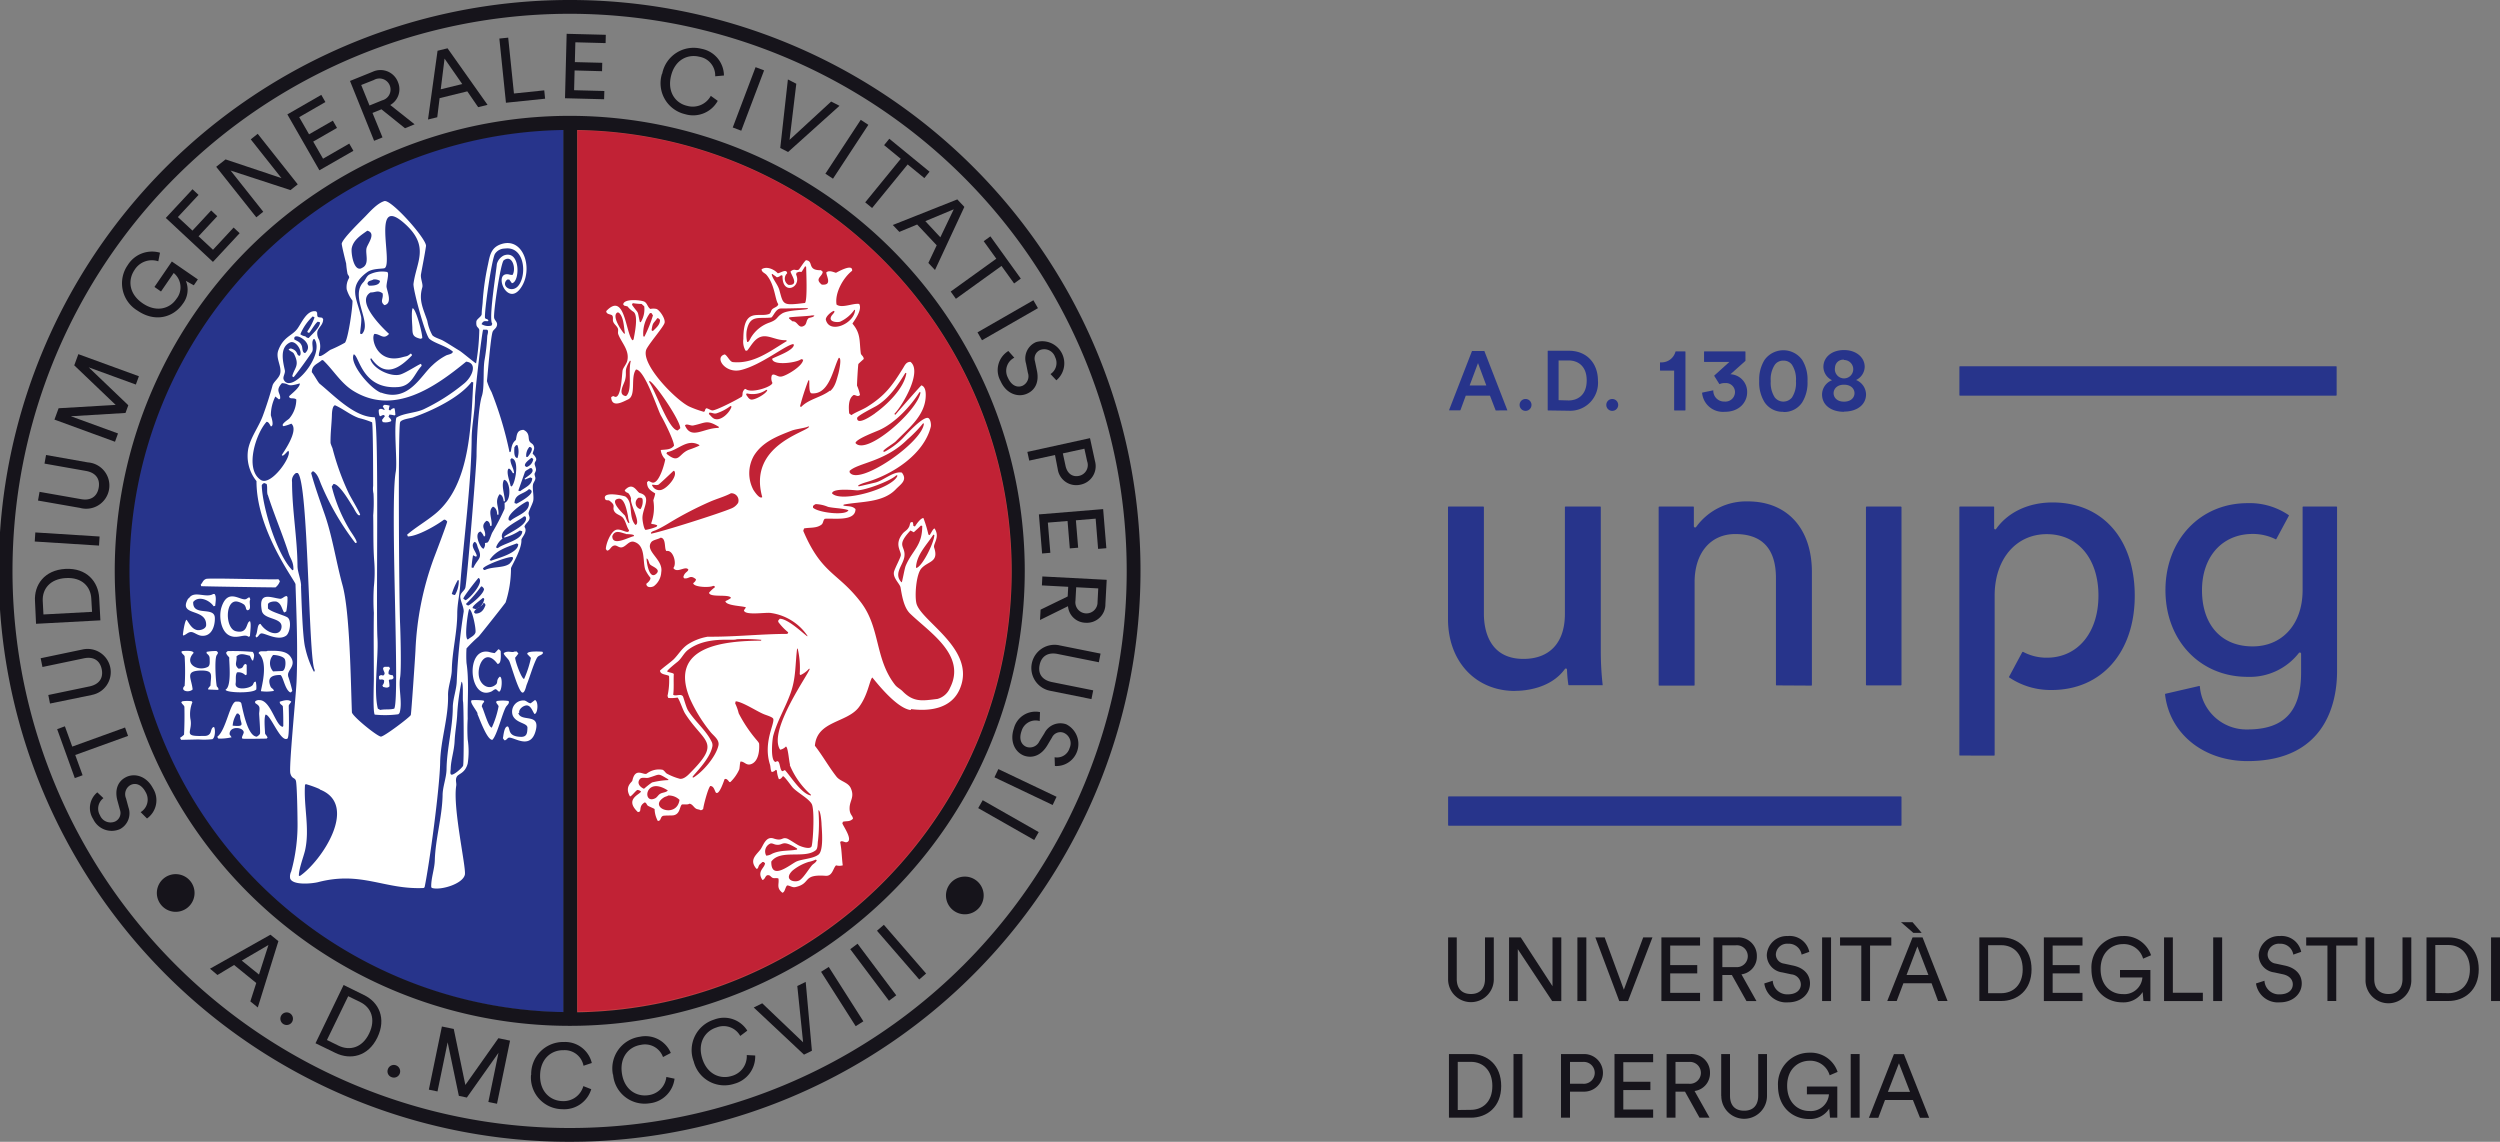 <svg id="Livello_1" data-name="Livello 1" xmlns="http://www.w3.org/2000/svg" viewBox="0 0 500 228.36"><rect x="0" y="0" width="500" height="228.36" fill="#808080" stroke="none"/><defs><style>.cls-1{fill:#27348b;}.cls-2{fill:#16141b;}.cls-3{fill:#c12235;}.cls-4,.cls-5{fill:none;stroke-miterlimit:10;stroke-width:0.19px;}.cls-4{stroke:#c53e41;}.cls-5{stroke:#27348b;}.cls-6{fill:#fff;}</style></defs><path class="cls-1" d="M303,138.19c-7.89,0-13.4-5.91-13.4-14.38V101.44a.12.12,0,0,1,.12-.13h6.94a.13.13,0,0,1,.12.13v21.34c0,2.72.77,9,7.91,9,5.27,0,8.29-3.27,8.29-9V101.44a.12.12,0,0,1,.12-.13h6.94a.12.12,0,0,1,.12.13v28.95a59.18,59.18,0,0,0,.37,6.55.17.17,0,0,1,0,.1.13.13,0,0,1-.1,0h-6.64a.12.12,0,0,1-.12-.1,27,27,0,0,1-.27-3,.26.26,0,0,0-.18-.24h0a.27.27,0,0,0-.24.1c-2.94,4.06-8.33,4.37-9.91,4.37" transform="translate(0 0)"/><path class="cls-1" d="M355.31,137.08a.12.12,0,0,1-.12-.12V115.62c0-5.85-2.74-8.81-8.14-8.81-4.94,0-8.13,3.78-8.13,9.62V137a.12.12,0,0,1-.13.12h-6.93a.12.12,0,0,1-.13-.12V101.44a.13.13,0,0,1,.13-.13h6.79a.12.12,0,0,1,.12.13v3.81a.26.26,0,0,0,.18.24H339a.25.25,0,0,0,.23-.1,12.36,12.36,0,0,1,10.33-5.11c7.9,0,12.82,5.42,12.82,14.16V137a.12.12,0,0,1-.13.12Z" transform="translate(0 0)"/><rect class="cls-1" x="373.19" y="101.31" width="7.11" height="35.77" rx="0.13"/><path class="cls-1" d="M392,73.25h75.2a.13.13,0,0,1,.13.13V79a.13.13,0,0,1-.13.13H392a.12.12,0,0,1-.12-.12V73.38A.13.13,0,0,1,392,73.25Z"/><rect class="cls-1" x="289.62" y="159.28" width="90.68" height="5.87" rx="0.13"/><path class="cls-1" d="M449.51,152.22c-8.8,0-15.59-5.48-16.5-13.33a.13.13,0,0,1,.1-.14l6.71-1.55.1,0a.12.12,0,0,1,.05.09,9.34,9.34,0,0,0,9.54,8.6c7.31,0,10.71-3.62,10.71-11.39v-3.75a.25.25,0,0,0-.18-.24H460a.25.25,0,0,0-.23.09,12.43,12.43,0,0,1-10.25,4.77c-9.52,0-16.43-7.29-16.43-17.33s6.91-17.41,16.43-17.41a13.84,13.84,0,0,1,8.23,2.4.11.11,0,0,1,0,.16l-2.48,4.61a.11.11,0,0,1-.11.07,10.21,10.21,0,0,0-4.64-1.08c-6.05,0-10.12,4.52-10.12,11.25,0,6.93,3.87,11.24,10.12,11.24,6,0,10-4.52,10-11.24V101.44a.13.13,0,0,1,.12-.13h6.64a.13.13,0,0,1,.13.13V134.3c0,5.39-1.75,17.92-17.9,17.92" transform="translate(0 0)"/><path class="cls-1" d="M392,151.11a.12.12,0,0,1-.13-.12V101.44a.13.13,0,0,1,.13-.13h6.71a.12.12,0,0,1,.12.13v4.2a.25.25,0,0,0,.18.24H399a.24.24,0,0,0,.23-.1c2.38-3.36,6.49-5.29,11.29-5.29,10,0,16.43,7.33,16.43,18.66S420.3,138,410.34,138a14.82,14.82,0,0,1-8.51-2.52.11.11,0,0,1,0-.16l2.62-4.89a.16.16,0,0,1,.08-.06h.09a9.89,9.89,0,0,0,4.73,1.17c6.19,0,10.34-5,10.34-12.43s-4.15-12.28-10.34-12.28-10.42,5.05-10.42,12.28V151a.12.12,0,0,1-.13.12Z" transform="translate(0 0)"/><path class="cls-2" d="M289.62,195.86v-8.38h1.73v8.32c0,1.94,1.06,3,2.84,3s2.81-1.1,2.81-3v-8.32h1.76v8.38a4.57,4.57,0,1,1-9.14,0" transform="translate(0 0)"/><polygon class="cls-2" points="310.43 200.21 303.56 189.83 303.56 200.21 301.81 200.21 301.81 187.48 304.15 187.48 310.5 197.24 310.5 187.48 312.26 187.48 312.26 200.21 310.43 200.21"/><rect class="cls-2" x="315.48" y="187.48" width="1.79" height="12.73"/><polygon class="cls-2" points="328.64 187.48 330.49 187.48 325.6 200.21 323.85 200.21 319.07 187.48 320.93 187.48 324.77 197.94 328.64 187.48"/><polygon class="cls-2" points="332.28 200.21 332.28 187.48 340.01 187.48 340.01 189.11 334.04 189.11 334.04 193.02 339.45 193.02 339.45 194.68 334.04 194.68 334.04 198.57 340.01 198.57 340.01 200.21 332.28 200.21"/><path class="cls-2" d="M346.37,195h-1.9v5.21H342.7V187.48h4.78a3.67,3.67,0,0,1,3.89,3.78,3.55,3.55,0,0,1-3.08,3.61l3,5.34h-2Zm.79-1.58a2.19,2.19,0,1,0,0-4.36h-2.69v4.36Z" transform="translate(0 0)"/><path class="cls-2" d="M360.32,190.92a2.58,2.58,0,0,0-2.69-2.17,2.25,2.25,0,0,0-2.46,2.12,1.86,1.86,0,0,0,1.63,1.85l1.9.41c2.12.47,3.3,1.8,3.3,3.57,0,2-1.68,3.77-4.39,3.77a4.41,4.41,0,0,1-4.75-3.78l1.69-.54a2.88,2.88,0,0,0,3,2.72c1.76,0,2.62-.91,2.62-2a2.07,2.07,0,0,0-1.9-2l-1.81-.39a3.52,3.52,0,0,1-3.1-3.49,4,4,0,0,1,4.19-3.78,4,4,0,0,1,4.31,3.16Z" transform="translate(0 0)"/><rect class="cls-2" x="364.42" y="187.48" width="1.79" height="12.73"/><polygon class="cls-2" points="374.01 189.11 374.01 200.2 372.26 200.2 372.26 189.11 368.01 189.11 368.01 187.48 378.26 187.48 378.26 189.11 374.01 189.11"/><path class="cls-2" d="M386.31,196.65h-5.63l-1.34,3.55h-1.89l5.06-12.72h2l5,12.72h-1.9Zm-6.11-12.21h2.31l1.83,2.14h-1.67ZM381.31,195h4.37l-2.2-5.71Z" transform="translate(0 0)"/><path class="cls-2" d="M395.87,200.2V187.48h4.44c3.23,0,6,2.2,6,6.39s-2.85,6.33-6.07,6.33Zm4.35-1.56c2.35,0,4.32-1.58,4.32-4.77s-1.93-4.83-4.28-4.83h-2.64v9.6Z" transform="translate(0 0)"/><polygon class="cls-2" points="408.77 200.21 408.77 187.48 416.5 187.48 416.5 189.11 410.53 189.11 410.53 193.02 415.94 193.02 415.94 194.68 410.53 194.68 410.53 198.57 416.5 198.57 416.5 200.21 408.77 200.21"/><path class="cls-2" d="M428.69,200.2l-.16-1.79a4.54,4.54,0,0,1-4.07,2.06c-3.19,0-6.17-2.33-6.17-6.64a6.27,6.27,0,0,1,6.29-6.62,5.64,5.64,0,0,1,5.63,3.84l-1.59.68a4,4,0,0,0-4-2.91c-2.27,0-4.5,1.64-4.5,5s2.16,5,4.43,5a3.62,3.62,0,0,0,3.93-3.33H424V194h6.08v6.23Z" transform="translate(0 0)"/><polygon class="cls-2" points="432.81 200.21 432.81 187.48 434.57 187.48 434.57 198.55 440.57 198.55 440.57 200.21 432.81 200.21"/><rect class="cls-2" x="442.64" y="187.48" width="1.79" height="12.73"/><path class="cls-2" d="M458.66,190.92a2.58,2.58,0,0,0-2.69-2.17,2.24,2.24,0,0,0-2.45,2.12,1.85,1.85,0,0,0,1.63,1.85l1.9.41c2.11.47,3.3,1.8,3.3,3.57,0,2-1.69,3.77-4.4,3.77a4.42,4.42,0,0,1-4.75-3.78l1.69-.54a2.89,2.89,0,0,0,3.05,2.72c1.76,0,2.62-.91,2.62-2,0-.91-.63-1.7-1.91-2l-1.81-.39a3.52,3.52,0,0,1-3.1-3.49,4.05,4.05,0,0,1,4.2-3.78,4,4,0,0,1,4.3,3.16Z" transform="translate(0 0)"/><polygon class="cls-2" points="467.25 189.11 467.25 200.2 465.49 200.2 465.49 189.11 461.24 189.11 461.24 187.48 471.5 187.48 471.5 189.11 467.25 189.11"/><path class="cls-2" d="M473.11,195.86v-8.38h1.74v8.32c0,1.94,1.06,3,2.83,3s2.82-1.1,2.82-3v-8.32h1.76v8.38a4.58,4.58,0,1,1-9.15,0" transform="translate(0 0)"/><path class="cls-2" d="M485.3,200.2V187.48h4.45c3.22,0,6,2.2,6,6.39s-2.85,6.33-6.08,6.33Zm4.36-1.56c2.35,0,4.32-1.58,4.32-4.77S492,189,489.69,189h-2.63v9.6Z" transform="translate(0 0)"/><rect class="cls-2" x="498.21" y="187.48" width="1.79" height="12.73"/><path class="cls-2" d="M289.79,223.54V210.81h4.45c3.23,0,6,2.2,6,6.39s-2.85,6.34-6.07,6.34Zm4.36-1.57c2.35,0,4.32-1.58,4.32-4.77s-1.93-4.83-4.28-4.83h-2.64V222Z" transform="translate(0 0)"/><rect class="cls-2" x="302.7" y="210.81" width="1.79" height="12.73"/><path class="cls-2" d="M314,218.33v5.21H312.2V210.81h4.63a3.76,3.76,0,1,1,0,7.52Zm2.55-1.58a2.19,2.19,0,1,0,0-4.36H314v4.36Z" transform="translate(0 0)"/><polygon class="cls-2" points="322.9 223.54 322.9 210.81 330.63 210.81 330.63 212.44 324.66 212.44 324.66 216.35 330.08 216.35 330.08 218.01 324.66 218.01 324.66 221.9 330.63 221.9 330.63 223.54 322.9 223.54"/><path class="cls-2" d="M337,218.33h-1.9v5.21h-1.78V210.81h4.79A3.69,3.69,0,0,1,342,214.6a3.56,3.56,0,0,1-3.09,3.6l3,5.34H339.9Zm.78-1.58a2.19,2.19,0,1,0,0-4.36H335.1v4.36Z" transform="translate(0 0)"/><path class="cls-2" d="M344.24,219.19v-8.38H346v8.33c0,1.93,1,3,2.83,3s2.81-1.1,2.81-3v-8.33h1.76v8.38a4.57,4.57,0,1,1-9.14,0" transform="translate(0 0)"/><path class="cls-2" d="M366,223.54l-.16-1.8a4.54,4.54,0,0,1-4.07,2.06c-3.2,0-6.17-2.33-6.17-6.64a6.27,6.27,0,0,1,6.29-6.62,5.65,5.65,0,0,1,5.63,3.84l-1.59.68a4,4,0,0,0-4-2.91c-2.27,0-4.5,1.64-4.5,5s2.16,5.05,4.43,5.05a3.62,3.62,0,0,0,3.93-3.33h-4.41v-1.57h6.08v6.23Z" transform="translate(0 0)"/><rect class="cls-2" x="370.14" y="210.81" width="1.79" height="12.73"/><path class="cls-2" d="M382.58,220H377l-1.34,3.56h-1.88l5-12.73h2l5.05,12.73H384Zm-5-1.63H382l-2.21-5.71Z" transform="translate(0 0)"/><path class="cls-1" d="M299.19,82.09a.08.08,0,0,1-.08-.06L298,79.14h-4.85L292.1,82a.1.1,0,0,1-.09.06h-2.1a.09.09,0,0,1-.08,0,.11.11,0,0,1,0-.08L294.4,70.2a.09.09,0,0,1,.08,0h2.31a.09.09,0,0,1,.08,0L301.45,82a.11.11,0,0,1,0,.08.09.09,0,0,1-.08,0Zm-1.93-5-1.66-4.47-1.67,4.47Z" transform="translate(0 0)"/><path class="cls-1" d="M305,82.17a1.19,1.19,0,0,1,0-2.37,1.19,1.19,0,1,1,0,2.37" transform="translate(0 0)"/><path class="cls-1" d="M309.62,82.09a.08.08,0,0,1-.08-.09V70.24a.08.08,0,0,1,.08-.09h4.17c3.47,0,5.8,2.41,5.8,6a5.57,5.57,0,0,1-5.82,6Zm4.08-2c1.76,0,3.64-1,3.64-4s-1.87-4-3.62-4h-2v7.94Z" transform="translate(0 0)"/><path class="cls-1" d="M322.34,82.17a1.19,1.19,0,0,1,0-2.37,1.19,1.19,0,1,1,0,2.37" transform="translate(0 0)"/><path class="cls-1" d="M334.92,82.09a.09.09,0,0,1-.09-.09V74.12H332.1A.09.09,0,0,1,332,74V72.56a.09.09,0,0,1,.09-.09,2.88,2.88,0,0,0,3-2.12.1.1,0,0,1,.09-.07H337a.09.09,0,0,1,.09.09V82a.09.09,0,0,1-.09.09Z" transform="translate(0 0)"/><path class="cls-1" d="M344.94,82.36a4.18,4.18,0,0,1-4.52-3.76.09.09,0,0,1,.07-.09l2.12-.44.05,0a.16.16,0,0,1,0,.07,2.15,2.15,0,0,0,2.22,2.17A1.92,1.92,0,0,0,347,78.45a1.81,1.81,0,0,0-2-1.83,2.3,2.3,0,0,0-1.05.19h0a.1.1,0,0,1-.08,0l-1-1.6a.09.09,0,0,1,0-.11l3-2.71H340.9a.11.11,0,0,1-.09-.09V70.37a.1.1,0,0,1,.09-.09H349a.09.09,0,0,1,.09.09v1.8l-3,2.68a3.51,3.51,0,0,1,3.34,3.62c0,1.93-1.52,3.89-4.44,3.89" transform="translate(0 0)"/><path class="cls-1" d="M356.68,82.36a4.31,4.31,0,0,1-3.78-1.94,7.47,7.47,0,0,1-1.06-4.23A7.44,7.44,0,0,1,352.9,72a4.63,4.63,0,0,1,7.55,0,7.44,7.44,0,0,1,1.05,4.23,7.47,7.47,0,0,1-1.05,4.23,4.32,4.32,0,0,1-3.77,1.94m0-10.27a2,2,0,0,0-1.72.83,5.23,5.23,0,0,0-.81,3.27,5.32,5.32,0,0,0,.81,3.26,2.2,2.2,0,0,0,3.44,0,5.31,5.31,0,0,0,.79-3.26,5.35,5.35,0,0,0-.79-3.27,2,2,0,0,0-1.72-.83" transform="translate(0 0)"/><path class="cls-1" d="M368.8,82.36c-2.63,0-4.39-1.39-4.39-3.46a3.1,3.1,0,0,1,2-2.86,3,3,0,0,1-1.73-2.65c0-2,1.73-3.38,4.12-3.38s4.14,1.42,4.14,3.38A3,3,0,0,1,371.21,76a3.18,3.18,0,0,1,2,2.86c0,2.07-1.78,3.46-4.41,3.46m0-5.38c-1.43,0-2.08.88-2.08,1.7s.65,1.69,2.08,1.69,2.1-.85,2.1-1.69-.66-1.7-2.1-1.7m0-5A1.64,1.64,0,0,0,367,73.51,1.84,1.84,0,1,0,368.8,72" transform="translate(0 0)"/><path class="cls-3" d="M115.43,202.41V26a88.24,88.24,0,0,1,0,176.46" transform="translate(0 0)"/><path class="cls-4" d="M115.48,202.36V26a88.19,88.19,0,0,1,0,176.36Z" transform="translate(0 0)"/><path class="cls-1" d="M112.67,26V202.41a88.24,88.24,0,0,1,0-176.46" transform="translate(0 0)"/><path class="cls-5" d="M112.62,26V202.36a88.19,88.19,0,0,1,0-176.36Z" transform="translate(0 0)"/><path class="cls-2" d="M114.05,0A114.18,114.18,0,1,0,228.1,114.18,114.11,114.11,0,0,0,114.05,0m0,225.6A111.42,111.42,0,1,1,225.34,114.18,111.35,111.35,0,0,1,114.05,225.6" transform="translate(0 0)"/><path class="cls-6" d="M143.7,85.62l.08-.24c-2.47-1.53-2.66-.79-5.16-.28-.47.1-1.37-.48-1.62,0,1.27,2.9,3.68.5,6.7.48m40.37-7.11h0c0-.06-.16-.05-.2,0-1.8,2.86-4.9,6.15-8,7.54-.85.38-4.72,1.82-4.77,2.6,2.16,2.61,12.42-6.42,13-10.1m-48.56,7.58h0l.51-.44c0-1.56-5-8.94-6.15-9.47l-.08.2c1.24,1.68,3.93,9.65,5.72,9.71m-6.23,25.61h0c0,.73.53,4.46,2,3,.91-.93-1-1.39-1.34-1.86-.21-.29-.26-1-.63-1.14m16.87-13.06h0c-1.2.66-2.88,1.12-4.18,1.69a69.91,69.91,0,0,0-8.28,4.31c-.82.5-1.69,1-2.56,1.38-.33.15-.81.22-1,.55,0,0,0,.2.05.16,2.27-.41,13.75-4.07,15.92-5a2.88,2.88,0,0,0,1.46-1.15,1.44,1.44,0,0,0-1.38-1.93m16.91,2.17h0a1.42,1.42,0,0,0-.55.39v.32c1,1,6.6,1.67,7.09.51-1.08-.4-2.92-.39-4.09-.67a7,7,0,0,0-2.45-.55M175,82.66h0c2.39-1.69,5.82-5,6.27-8a.17.17,0,0,0-.2-.07c-1.53,2.48-3.19,5-5.71,6.55-.6.37-3.94,2-3.94,2.48,0,1.6,3.14-.63,3.58-.94M132.47,97.89h0c1-.33,3.14-2.69,2.37-3.71h-.16c-.31.31-2.86,2.71-3,2.76-.41.16-.8,0-1.22,0-.08.06-.07.12,0,.2a1.55,1.55,0,0,0,2.05.75m-4.26,1.66h-.55a1.26,1.26,0,0,0,.4,2.28,2.85,2.85,0,0,0,.39-2.09Zm9.62-9.63h0a19.91,19.91,0,0,0,2-.79l0-.12c-2.44-1.39-4.15,1-6.46,1.42l-.12.31c2.64,2.16,2.35,0,4.57-.82m46.32,15.19h0c-.45.47-.94.9-1.42,1.34l-.67-.35c-3.05,3.26-.87,3-1.22,5.28-.27,1.69-2.2,3.35-.59,5.06l.08,0c.09-.09.56-2.75.78-3.28,1.33-3.14,3.3-3.93,3.31-7.93,0-.1-.2-.1-.27-.08M123.49,62.49h0c-1.36.74,1.23,4.23,1.37,4.26a.14.14,0,0,0,.12-.12c-.22-1.25-.23-3.27-1.22-4.1Zm59.83,51.1h0c1.27-.48,3.54-5.19,3.55-6.59l-.2-.07c-1.32,2.07-3.37,4-3.47,6.58Zm-58.14-6.82h0c-.93-.21-2.2-.94-2.72.47,0,2.12,3.28.19,4.29,0,.36-.44-1.36-.39-1.57-.43M126,72.12h0c-1.36,2.21-.51,2.13-1,3.94-.21.8-1.58,2.92.2,3.16,1.33-1.06.39-4.83.95-7Zm4.29-9.51H130a6.8,6.8,0,0,0-1.34,4.62c.06.08.15.13.24.07a26.35,26.35,0,0,0,1.69-4.22Zm-6.54,37.13h0c-2.21.26,1.18,3.28,1.22,3.36.21.33.47,1.43.83,1.54l.08-.16a4.51,4.51,0,0,1-.28-1.26c-.19-.82-.62-3.62-1.85-3.48m5.09-38.48h0l-.52-.47a12.66,12.66,0,0,1-1.77-.16l-.16.32c1.5,2.12,1,.8,1.58,3.47l.19,0a4.89,4.89,0,0,0,.68-3.2m1.73,5h0C131.19,65.59,132,65,132,64a.73.73,0,0,0-.43-.36l-.12,0c-.82,1.22-.87.7-1.14,2.41ZM143,83.8h0c1.28.39,3-1.35,3.31-2.49l-.2-.12a9.43,9.43,0,0,1-2.88,1.5c-.5.11-.91-.22-1.38-.15l-.08.27c.43.35.67.82,1.23,1m-10.17,75.65h0c-3.4,2.08,2.55,4.36,3.07.51a3.05,3.05,0,0,0-2.25-.87c-.25.18-.56.2-.82.36m14.5-31.61h0c-.72.39-6-.71-9.73,2.13-.86.66-1.28,1.74-2.13,2.41-.36.28-2,1.6-2.05,1.89.28.22,1.35.3,1.34.56-.08,1.31.06,2.84-.12,4.1.49.4,1.48-.28,1.93.31.13.18.62,2.1,1,2.77,1.34,2.2,3.62,4,4.73,6.27a1.54,1.54,0,0,1,.19.91c-.44,2.7-3.94,5.85-4,6.24l.2.07c1.9-1.16,4.51-4.19,5-6.43.24-1.15-1-1.93-1.62-2.72a30.29,30.29,0,0,1-4.1-6.67c-4.33-10.53,6.94-11.51,14.23-11.56l.08-.16a33.8,33.8,0,0,0-4.93-.12M132,158.78h0c.47-.3,1.1-.25,1.53-.63v-.08c-4.57-2.95-5.13,2.92-2.48,1.58.39-.2.58-.64.95-.87m26-5.88h0c-.21-.65-.39-3.58-.83-3.59a2.06,2.06,0,0,1-1.14.63c-2.54-3.77,5.84-15.32,5.92-16.18l-.16,0a5.09,5.09,0,0,1-1.7,1.26l-.15-.19a16.85,16.85,0,0,0-.4-5.1l-.12,0c-.4,3.19-.2,5.89-1.34,9s-2.58,5.31-3.43,8.41c-.21.79-.63,5.2.51,5.25.95-.77.68,1.76,1.35,1.85l.47-.23c1.19,1.29,3.3,4.77,5.2,5.09l0-.16a16.13,16.13,0,0,1-4.22-5.92m-24.32,3h0a.1.1,0,0,0,0-.16c-2.21-1.32-1.55-1-3.9-.32-.54.16-1.38-.2-1.77.28-.67.83.05,1.61.83,1.94a15.91,15.91,0,0,1,1.61-1.27,15.93,15.93,0,0,1,3.23-.47m20.62,16.26h0c-.1,4.05,3.93.49,5.08,0s3.35-.54,4.38-1.38.66-4.79.59-6c0-.44-.2-2.93-.63-2.84a30.78,30.78,0,0,1-.08,6.07c-.11.56,0,1.51-.43,1.9-2.2,1.82-7.09-.26-8.91,2.29m5.16-2.41h0l0-.2c-3.24-2-2.64-.47-4.3-.79-.33-.06-.66-.29-1-.23a1.71,1.71,0,0,0-.87,2.44,2.58,2.58,0,0,0,1.18-.39c1.72-.77,3.24-.49,5-.83m22.71-27.9h0c-3.08-.38-7.57-6.49-7.69-6.51-.56.62-.86,3.57-2.72,6-2.41,3.09-8.35,2.67-8.75,7.65,1.56,2,2.73,4.15,4.3,6.16.77,1,2.33,1.11,2.88,2.33.78,1.75-.18,2.42-.24,3.87s.66,1.57.67,2.24c-.65.66-1.25.4-2,.6l-.12.31c.16.57,2.3,3.48.83,3.79-.34.08-1.07-.49-1.26,0,.32,1.6.3,3,.51,4.62a2.54,2.54,0,0,1-1.34,0c-.62.59-.7,2.19-2.09,2.09-4.76-.35-2.81,1.52-6,2.25-.7.16-1.07-.31-1.7-.32-.42.42-.4,1.32-.94,1.46-1.28-1-.6-1.73-.79-2.84-.34-.18-.75,0-1.11-.12s-.54-.56-.9-.55l-.2,0c-.47.14-.46.88-1,.95-1.17-1.79.5-2.38.52-3.36l-.28-.23h-.24c-.56.56-.62.37-.9,1.26l-.28.12c-1.51-1.76-.11-2.74.75-3.83.57-.72,1.08-2.8,2.68-2.25,1.75.6,1.61-.31,2.64,0,.44.13,1.81,1.1,2.37,1.38s2.41.91,2.6.12c.3-1.27.6-7.33,0-8.41s-2.75-2.2-3.75-3.23c-.37-.39-1.67-2.31-2-2.33-.2.24-.45.65-.82.59a5.66,5.66,0,0,1-.4-1.74l-.23-.11a1.25,1.25,0,0,1-.79.43c-.29-.44-.2-1-.36-1.5-1.38-4.38.93-8.06.67-9.11-.09-.41-1.58-.79-2-1-1.37-.58-4.2-2.44-5.52-2.53l-.11.4a10,10,0,0,1,.71,2,27.61,27.61,0,0,0,3.34,5.05c.18.24.74.79.75,1.07.08,1.27-.09,3.38-1.49,4-1.08.46-1.4-.49-2.21-.47-.16.08-.18,1.31-.28,1.58a8.16,8.16,0,0,1-1.77,2.52h-.2c-.23-.27-.52-.76-.95-.59-.14.27-1.08,3.36-1.77,2.68-.28-.48-.4-1.29-1.1-1.3-.45.42-1.34,3.81-1.42,4.58a.74.74,0,0,1-.51.27c-.27-.18-.63-.15-.91-.31-.49-.28-.72-.93-1.34-1-.37.27-1.06.07-1.5.16-.49.43-.33,1.95-1.73,2.17-.33.05-1.88,0-2.09.12-.54.25-.3,1-1,1a5.33,5.33,0,0,1-.64-2.37c-.07-.11-1.1-.51-1.34-.67s-.27-.6-.63-.67c-1.41.81-.42,1.93-1.38,1.93-2.78-2.62.49-3.53.63-4.11a1.15,1.15,0,0,0-.74-.31c-.41.25-1.15,1.28-1.46,1.3-1.16-2,.41-2.85.47-3.16.59-2.78,2.27-1,2.88-1.41a4,4,0,0,1,3-.79c.45,0,.71.65,1.07.82a11.71,11.71,0,0,0,2.52,1c.69.14,1.48-.53,1.93-1,6.51-6.5,3-6.06-.83-12-.51-.81-1.12-2.8-1.53-3.24a7.26,7.26,0,0,1-1.86.08l-.15-.4a14.34,14.34,0,0,0,.31-4c-.54-.32-1.75-.24-1.81-1.07.85-.79,1.84-1.44,2.72-2.24,1-1,1.58-2.14,2.84-3a10.53,10.53,0,0,1,4-1.54c5.3.06,10.63-.55,15.93-.56l.16-.31a11.08,11.08,0,0,1-2-2.09l0-.28.31-.35c1.76,0,5.2,3.44,5.52,3.51l0-.12a10.66,10.66,0,0,0-7.29-4.54c-.92-.19-5.31.58-5.4-.55l.39-.55c-.26-.32-4-.29-4.1-1.27a6.1,6.1,0,0,0,1.11-.63c-.21-.87-4.27,0-4.38-1.06a6.54,6.54,0,0,1,1.15-1.07v-.2l-.32-.11c-.56.4-3.9.31-4-.52.25-.21.54-.43.55-.79-1.21-1-1.33,0-2.36-.19l-.16-.24c.23-1,.9-1,1-1.5-.56-.85-2.27.84-3-.32.76-.89-.05-3.72-1.38-3.39-.49-.4,0-2.55-1.15-2.68-.5.34-1.54.43-1.89.9-1.32,1.85,2.46,3.43,2,6a3.73,3.73,0,0,1-1.49,2.81c-.55.28-1.46.32-1.5-.48.27-.19,1-.86.79-1.26a7.22,7.22,0,0,1-1-1.58c-.54-1.65.09-4.76-2.13-5.52-1-.37-1.52.66-2.32,1s-1.17-.46-1.82-.28-.77,1-1.38,1l-.23-.31c0-1,.94-3.45,2-3.83s2.49,1,2.64.08c-.5-.71-.61-1.7-1.18-2.45-.46-.59-1.34-.67-1.74-1.3-.58-.93.47-1.09-1-2.17-.3-.22-.77.13-.91-.48-.33-1.45,3.91-.49,4.1-.35,1.7,1.25.5,4,2,5.68,1.23-.32-1.17-4.26-.87-5.25a2.24,2.24,0,0,0-.59-1.14c-.27-.08-.61-.25-.67-.55,1.67-1.84,2.42.38,3,.55,2.62.7.37,3.22.55,5.21,0,.31.29,2.17.64,2.17a10.53,10.53,0,0,0,2.17-.63l.15-.28a3.17,3.17,0,0,0-1.14-.27l-.08-.16a8.84,8.84,0,0,0,.43-4.54c0-.17.35-1,.36-1.42-1-.62-1.63-1-1.62-2.25l.28-.24c.27.07.5.25.75.32,1.43.38,2.59-4.19,2.6-4.66A3.13,3.13,0,0,1,132.15,90c1-.12,2,0,2.65-.86,0-1-2-5-2.6-6s-3.23-9.2-5-9.24c-1.18,1.6.13,5.23-1.62,6-1,.46-3.2,1.76-3.35-.43a.64.64,0,0,1,.52-.24c1.52,1.12,1.63-4.59,1.77-5.17s.78-1.22.94-1.93c.49-2.08-1.21-3.64-1.81-5.29-.13-.37.06-.78-.08-1.14-.2-.53-.76-.84-.94-1.39-.13-.37.06-.84-.16-1.18s-1.21-.17-1.22-.91c3.76-4,3.85,4.36,5.24,5.84a.54.54,0,0,0,.23-.19c.19-1.07,1-4.72,0-5.49a5.1,5.1,0,0,1-1.22-1.1l-.67-.16-.19-.24c.15-1.24,3.61-.86,4.22-.55s.62,1.07,1.21,1.46a2.84,2.84,0,0,1,1.23,0c.66.26,1.84,2,1.61,2.8s-2.69,3.63-3.54,5.09c-1.67,2.85,6,10.58,8.59,11.68a20.26,20.26,0,0,0,2.8,1c.36-.1.14-.55.55-.71.39.09.72.34,1.1.43.68.16,6-2.67,6-2.8.23-.6-.1-.67.48-1.42l.24-.08c1,1,5.37-.42,5.35-1.22a1.9,1.9,0,0,1-.11-1.5l.2-.16c.66,0,1.05.57,1.81.39,1.1-.25,4.18-2.12,4.25-3.35l-.39-.12c-.74.7-5.54,1.39-5.8,0l0-.08c.86-.5,4.28-1.62,4.34-2.8l-.16-.12C157,69.08,152.26,73,148.2,74c-3.16.79-5.42-2.58-3.24-3.12.57.31,1,1.48,1.62,1.54,4.16.4,7.43-2.19,10.8-4.22v0l-.16-.16c-2.75.11-4.51-2.19-6.69.6-.39.49-.69,1-1.11,1.49l-.31,0a3.64,3.64,0,0,1-.44-2.33c0-6.47,3.06-4.24,5.13-5,.35-.14.36-.55.55-.83.3-.46,1.24-.55,1.3-1.15C155,60,155,57,153.32,55c-.32-.4-1-.54-1-1.14,1-.69,2.5,0,3.23.79.49,0,1.76-1,1.89,0a1.44,1.44,0,0,0,.24,2.32c2.32.2.45-2.09.43-2.68.82-.69,1-.06,1.62-.35.16-.08,1-1.5,1.46-1.9,1.65.16.12,2.06,3,2v0l.36.32c-.09,1-1.71,1.34-.2,2.56,2.17.2.93-1.64.91-2.44.56-.47,1.29-.11,1.93.08.18-.07,3.44-2,3.23-.4-1.78,1.38-3.5,4.43-3.11,6.75,1.07.82,3.32-.33,4.53-.12.75,1.32-1.36,3.76-1.34,3.95,1.71,2,1.34,3.51,1.66,5.92.05.39.57.55.59,1.14-.13.12-1,.89-1.07,1s-.31,4.21-.27,4.34A8.68,8.68,0,0,1,172,79c-.49.46-.75,0-1.26,0-1.14.71-1,2.56-.91,3.68l.44.35c.95-.65,2.22-1.06,3.22-1.7,3.61-2.27,5-4.27,7.14-7.73.37-.61.63-1.23,1.46-1.23,2.44,1.91-1.58,8.76-3.2,10.38l0,.08.19.12c.47-.58,5.09-5.86,5.21-5.88.76.27.86,1.24.86,1.93,0,4.08-3.47,6.66-6,9.28-.4.41-2.47,1.61-2.52,2l.28.08a15.18,15.18,0,0,0,3.58-2.65c.94-1,3.79-4.12,5-4.14.61,0,.78,1.35.67,1.78-1.41,5.62-7.8,9.63-13.05,11.13-.24.07-1.46.46-1.5.71l.16.08c1.12-.23,2.16-.5,3.27-.75,1.61-.38,3.69-2.35,5.33-2,1.2,1.54-.26,2.34-1.19,3.32-2.63,2.77-7,2.41-10.44,3.08l-.08.19c.91.22,1.74,0,2.44.71,0,2.57-4.52,1.76-6.15,1.94-.38.35-.26.87-.67,1.18-1,.76-2.37.52-3.47.75l-.16.48c3.71,8.73,6.9,8.25,11.52,14.28,3.93,5.14,2.76,11.27,6.82,16.5.42.55,1,.79,1.49,1.26,2.26,2.34,4.07,1.93,7,1.58a3.81,3.81,0,0,0,2.52-2.21c3.34-6.53-4.11-11.11-8-14.88-1.26-1.23-1.62-3.65-1.89-5.21-.14-.77-1.7-2-1.27-3.27.29-.87,1.15-2.44,1.31-3.08.21-.87-1.4-2.15.35-4.38.48-.61,1-.67,1.38-1.54.07-.18.13-.75.36-.79.07,0,.25,0,.31,0a2.73,2.73,0,0,1,.12.75l.32.12c.29-.47,1.11-1.66,1.69-1.7a23.62,23.62,0,0,1,1,3.31l.23.12c.28-.31.68-1.3,1-1.34,1.17,1.76-.33,3.05-.08,3.83,1,3-1.28,2.67-2.6,4.22-1,1.23-1.31,5.37-.95,6.91.85,3.61,12.1,9.23,8.67,17.17-1.69,3.92-6,4.48-9.73,4M161.8,172.36h0a9.54,9.54,0,0,0-3.31,1.77c-1.9,1.87.47,2.5,1.42,1.93.75-.45,1.81-2.19,2.44-2.95.29-.36.86-.57,1-1.07l-.2-.12a6.64,6.64,0,0,1-1.3.44M161,60.59h0c.53-.61.23-6.66.23-7.18,0-.07-.15-.16-.23-.12-1.18,1.93-.32.61-1.7,1.27l-.08.35c1.2,2.64-2.84,4.29-2.71.24l-.28-.12a1.53,1.53,0,0,1-.87.43c-.26-.25-.6-.41-.87-.67-.05,0-.15.05-.15.12.26,1,1.22,2,1.54,3.12.81,3,.64,3.11,5.12,2.56m10.05,1.47h0l-.16-.12a7.09,7.09,0,0,1-2.87,2.4c-.54.17-2.14.08-1.86-.86.15-.49.58-.72.75-1.15h0l-.12-.16c-.53.14-1.77,1.21-1.61,1.82.76,2.87,5.63.74,5.83-1.93m-9.54-.44h0c-1.77,0-3.54.08-5.32.08-1,0-1.57,1.78-1.93,1.81-2.6.26-4.28-.59-4.89,2.69a6.6,6.6,0,0,0,.08,2.13c.25.37.71-.71.79-.83a7,7,0,0,1,3.74-3c1.67-.63,1.26-1,2.45-1.78s4.71-.68,5.12-.94a.12.12,0,0,0,0-.2m.32,23.8h0a.16.16,0,0,0-.2-.08c-.53.3-2.48.5-3.31.83-2.91,1.13-5.81,2.24-7.53,5a7.09,7.09,0,0,0-.12,6.83c.23.36,1.24,1.92,1.78,1.46-2.92-10.4,9-13,9.38-14.09m4.57,13.34h0c1.83,2,12.19-1,13.09-3.52,0-.08-.17-.1-.24-.08-1.18,1.14-6.17,3-7.84,3-.28,0-5-.55-5,.64m18.37-14h0c0-.06-.15,0-.2,0a25.31,25.31,0,0,1-3.11,3.19c-4.43,4.45-9.87,4.66-11.55,6.28v.27c1.68,2.91,14.61-5.95,14.86-9.74M153.44,78h0c0-.07-.19,0-.23,0a4.78,4.78,0,0,1-3.87.67l-.12.28c.3.33.46.78.91.94.71.26,3.22-1.21,3.31-1.85m8.2-14.37h0c.29-.18,1.16-.18,1.22-.59l0,0h-.51c-.21.12-3.83.27-4.49.4l-.08.19.71.6c1.07-.1,1.17,1.62,2.36.86.54-.34.37-1.11.83-1.42m4.3,14.53h0c1.05-.81,1.34-2.27,1.69-3.48.12-.42.77-3.33.08-3.19-1.12,2.13-1.87,7.38-5.4,7.1-.65,0-.43-2.15-.51-2.6l-.16,0A48.27,48.27,0,0,0,160,81.27l.23.12c1.56-1.61,4-1.9,5.76-3.27" transform="translate(0 0)"/><path class="cls-6" d="M105.53,91.39c.36-.39,1.49-1.91.35-2a2.59,2.59,0,0,0-.63,2Zm.26,6.43h0c-1.11,1.09-2.82.91-2.89,2.79l.4.14c.18-.08,4.51-2.33,2.49-2.93m-.33,2.45h0c-.8.3-4.22,2.62-3.7,3.76l.32.15c1-1,4.11-1.72,3.66-3.8Zm-.12-6.86h0a2,2,0,0,0,1.31-1.57c-.08-.09-.23-.28-.37-.27-.36.31-1.52,1.08-1.26,1.65Zm-.52,9.84h0c-.9.89-5.28,2.63-4.32,4.48a3.74,3.74,0,0,0-1.3,1.76l.36.15c1-.92,4.93-1.59,4.89-3.39l-.48-.14a10.1,10.1,0,0,1-3.12,1.41l0-.19c.85-.76,5-2.4,4.28-4Zm-.79-5h0c.87-.74,2.35-1.16,2.42-2.58l-.35-.19-1.1.42-.08-.15c.5-.51,2.22-1.28,1.37-2.13H106c-.29.28-.73.37-1,.73l-1.34,3.78ZM97.92,112h0l.28.15c1.22-.48,5.5-1.53,5.44-3.32l-.28-.15c-2.16.81-4.13,1.38-5.44,3.32m4.39-14.7h0v0c.74-.53,1.67-5.39,0-5.65l-.23.24c0,1,.69,1.76.73,2.75a.62.62,0,0,0-.23,0c-.1-.16-.62-1.17-.93-.84-.42.76.33,2.55.47,3.38Zm1.18-5.68h0a3.93,3.93,0,0,0,0-2.6h-.28l-.34.45c0,.59-.19,2.07.64,2.15M96.82,117.8h0c-.15-.2-.23-.41-.48-.51l-.12,0a24.76,24.76,0,0,1-3,3.46c0,.24.31.33.48.35.81-.45,3.13-2.39,3.11-3.35m-2.2-6.7h0a19.78,19.78,0,0,0-.3,2.45l.28.07.08,0c.94-2,1.9-1.8.93-4-.17-.38-.2-1.07-.69-1.2-1,.85.41,2,.45,2.87l-.23.08Zm-2.3,25.27h0a44.5,44.5,0,0,0-.85,6.18c-.06,1.91-.45,3.85-.54,5.77s-.72,3.62-.78,5.43c0,.31-.19,1.09.1,1.22.45.21,2.16-1.32,2.37-1.75s.13-12.33,0-12.83.13-3.94-.32-4m4.36-26.54h0a1.34,1.34,0,0,0,.33-1.19l.47-.09c.35-.09.79-1.63,1-2a44.66,44.66,0,0,0,2.46-4.75,7.87,7.87,0,0,0,0-1.19c1.47-.54,1.12-4.54-.1-4.61-.64,1,.17,3.12.17,4.29h-.24c-.06-.51-.25-1.33-.85-1.4-1,1.55-.11,2.33-.19,4.07l-.27,0c0-.63-.18-1.36-.83-1.6-1.14.85-.06,2.6-.3,3.84h-.28c0-.43-.24-1-.74-1-1.37,1.16,0,1.8-.28,3.08l-.24,0a2.53,2.53,0,0,0-.65-.94c-1.44.33,0,3.35.51,3.39m-48.6,33.43h0l-.37-.43h-.27a5.08,5.08,0,0,0-.85,2.43c2.82.29,1.43-.46,1.49-2m48.69-22.54h0c-.28.81-1.78,1.06-1.89,1.86,0,.11.2.21.29.27,1.12,0,1.67-.77,2-1.74l-.25-.39Zm5.75-9.17h0c-.62-.2-5.34,1.51-5.86,2.26,0,.15.2.4.4.31,1.54-.71,3.65-.36,4.86-1.21.2-.15,1.09-1.2.6-1.36M93.59,127.9h0c.48-.45,1.27-.7,1.5-1.38.18-.53-.6-4.61-1.25-4.71-.26.42-1.06,6.06-.25,6.09m2.24-12.29h0l-.16,0c-.4.44-3.08,3.83-3,4.14l.44.3c.84-.35,3.67-3.48,2.7-4.4m-.69,6.17h0a2.52,2.52,0,0,0,1.73-2,.31.31,0,0,0-.28-.23c-.32.32-2.37,1.73-2,2.06ZM57.68,90.15h0c-.3.15-1.1,1.35-1.32.86,0-.12,3.58-4.9,1.9-6.28a8.62,8.62,0,0,1-1.56.51c-.7-.34,1-1.34,1.15-1.53a5.89,5.89,0,0,0,1.41-3.82c-.53-.45-1.39.06-1.44-.64.54-.54,2.15-1.76,2.15-2.54l-.12,0c-2.66.78-1.75,0-3.46-.08-1.48,1.6-.16,2-.37,3.12l-.23.13-.72-.58a8.49,8.49,0,0,0-.9,3.77c.13.43.71,2.16,0,2.21-.2-.31-.41-.91-.85-.92-2.11,2.26-4.48,9.48-1.16,11.63,2.06,1.33,6.37-4.9,5.51-5.81M54.62,131h0a2.47,2.47,0,0,0,0,3.28l1.77-.08c.73,0,.86-1.9.54-2.42s-1.65-.8-2.31-.78m7.12-63.4h0c.67-.78,2.26-2.08,2.26-3.13l-.44-.14c-.62.42-1.52,2.15-1.76,2.25l-.28-.11-.05-.2a11.11,11.11,0,0,0,1.44-2.8l-.36-.19a10.11,10.11,0,0,0-2.48,3.57,2,2,0,0,0,1,.41.93.93,0,0,0,.64.34M76.22,78.52h0c5.46,2,7.89-3.35,10.25-5.45a12,12,0,0,1,2.79-2c.37-.17,1.24-.25,1.32-.74-1.31-1.15-3.62-1.63-4.71-2.57-.79-.69-3.31-9.94-3.17-11,.57-4.38,3.26-7.42-1.6-11.89-6.94-6.36-2.47,7.54-4.14,8.74-.28.2-2.42,0-3.53.83-3.92,2.86-2.06,5.25-1.22,8.83.21.92-.27,3.22-.16,3.48l.32.07c2.18-2.2-2.48-7.49.31-10.39.44-.45.55-1.08,1.11-1.48a5.75,5.75,0,0,1,3.62-.56c.56.19-.23,2.38-.09,3.08.19,1,1.16,3.21-.43,3.56-1-.76-.14-1.31-.37-2.36-1-.72-1.39-.16-2.41-.18-3.38,2,3.7,8.28,3.7,8.29-1.13,1.25-1.72,0-2.92,0-.79.77.46,6.14,5.63,4.65.85-.24.9-.09,1.6-.71l.19.08.09.27c-2.43,2.52-5.37,4.62-8.15.58l-.19.13c.54,2,4.06,3.64,5.94,3.14,1.13-.3,3.85-2.13,4.21-2.15l.13.39c-1.5,1.59-1.93,4-4.67,4.25-7.26.57-7.8-6.23-8.91-6.55-1,1.78,3.28,6.87,5.46,7.7m7.88-10.8h0c-1.56-.39-1.6-.84-1.63-2.25,0-.32-.26-3.4.07-3.87.68.18,2,5.25,1.91,6ZM76,56.18h0a2.05,2.05,0,0,0-1.31-.29c-.47.31-1.13.17-1.2.9l.29.35c.66,0,2.18,0,2.22-1M62.37,74.45h0c.42.48,1.27,2.07,1.55,2.29,2.84,2.3,7,6.75,11,6.7.94,1.37.26,39.24.57,44.2.23,3.8-.82,10.49.08,14.09l.48.26c1-.2,1.81,0,2.8-.26,1.19-2.16-.92-40.54.3-47.37.35-2-.41-8.29.11-10.82,1.47-.94,3.79-.92,5.44-1.67a39,39,0,0,0,8-5.07c1.75-1.35,2.92-4.2.53-4.47C87,77.43,78.8,83.2,70.65,78.17c-2.5-1.54-4-4.21-6.05-6.14h-.24c-.77.74-2,.95-2,2.41M75.75,82h0c.29-.4.74-.19,1.1,0l.08-.16a1.5,1.5,0,0,1-.37-.63l.31-.24a3.92,3.92,0,0,1,1.07.17,3,3,0,0,0-.18.84l.31.11a1.07,1.07,0,0,1,.78-.46c.16.14.2,1.11.23,1.34l-.19.12a4.62,4.62,0,0,0-1-.17l-.19.44c.17.15.71.63.5.89a2.63,2.63,0,0,1-1.66.16L76.39,84,77,83.2,76.72,83c-.25,0-.46.2-.71.25-.24-.18-.28-1-.26-1.22m.93,51.49h0l.23-.16.91,0,.2.39a1.23,1.23,0,0,0-.29,1.07,1.6,1.6,0,0,0,.8.22,1.12,1.12,0,0,1,.17.59l-.27.24-.55.05-.12.16a6.9,6.9,0,0,1,.14,1.18c-.33.41-.84.24-1.29.11l-.13-.31a1.14,1.14,0,0,0,.33-1c-.61-.49-1.1.4-1-.85l.39-.2.43.1c.69-.45-.08-.89,0-1.54M98.31,65.11h0l.15-.36c-.79-.78.77-10.25.91-11.94a2.67,2.67,0,0,1,1.42-1.73c3.38-1.19,3.21,5.39,1.59,5.56l-.53-.73-.4,0c-1.51,1.29,1.11,3,2.39,1,1.58-2.4.91-7.73-2.88-7.2A2.35,2.35,0,0,0,99,50.76c-.65,1-2.16,11.51-2,12.84l.2.19a.46.46,0,0,1,.48.38c-.31.25-.91-.33-1.37.66a2.5,2.5,0,0,0,2,.28M56.72,75.88h0c1.43,3.21,8.37-4.87,6.17-8.07h-.16c-.55.64,0,1.7-.26,2.45-.16.4-3.3,4.74-3.75,5.18l-.28-.19c.46-1.77,1.58-2.11.34-4.51-.23-.42-.94-.5-1.05-.92l.43-.13c1.61.45,1,1.45,1.81,1.46.63-.81-.8-3.22-2-2.64-2.09,1-1.38,3.84-1,5.55.13.61-.46,1.31-.24,1.82m3.64-6.68h0c.15.41.06,1.39.66,1.41,2.18-2-2.57-4.55-2.15-2.71.68.37,1.19.52,1.49,1.3M41.23,115.78h0c.59-.21,12.32.17,14.47.07l.28.39a2.65,2.65,0,0,1-.88,1.24c-1.35,0-14.8-.2-14.87-.25l-.08-.32c.43-.43.41-.88,1.08-1.13m16.18,7.65h0c1,.51.59,3.17-.19,3.71-1.71,1.19-4.44-.71-5.06-.43-.4.18-.49.71-.93.77l-.13-.31c.5-.68.26-2.38,1-2.39,1.2,1.88,3.78,2.61,4.17.89.51-2.29-3.56-1.6-3.91-3.55-.7-3.84,1.63-2.64,3.61-2.37.49.07.84-.52,1.37-.54l.16.19a13.39,13.39,0,0,1-.25,2.89l-.43.21c-.47-.74-.54-1.74-1.43-2.14-.41-.19-1.79,0-1.8.55l0,.79c.65.68,2.78,1.2,3.83,1.73m.19,11.76h0a27.42,27.42,0,0,1,.85,3l-.27.28-.16,0c-1.09-.56-1.44-3.46-2-3.47-1.59,0-2.69.49-1.91,2.33.15.36.61.41.65.85a7.88,7.88,0,0,1-2.57.06c-.11-.22,1.69-5.68-.48-7.6.13-.69,1.38-.19,1.8-.48,1.37,0,3.48-.14,4.44,1,1.54,1.89-.54,2.84-.34,3.92m-8.11-13h0l-.28-.23a1.75,1.75,0,0,0-.37-.9,3.7,3.7,0,0,0-1.44-.64c-2.44-.38-2.41,5.39-.26,5.93,2.53.63,2-1.87,2.84-2,.3.58,0,2.27,0,3l-.31.12c-.81-.72-2.32.59-3.95-.34s-2-3.91-1.43-5.61c1.26-3.83,3.69-1.27,4.82-1.57.27-.07.45-.32.74-.38a.76.76,0,0,1,.17.48c-.33.57.38,2-.51,2.1m-3.64,9.63h0c0-.31-.63-.62-.66-1.16l.31-.29a44.06,44.06,0,0,1,5,.16c.44.55.26,1.06.08,1.7l-.2,0-.45-.93c-1-.22-1.89-.63-2.68.14.17,1.1-.55,1.61.41,2.44,1.2,0,.74-.79,1.43-.94l.21.19,0,1.93-.27.13a1.88,1.88,0,0,0-1.67-.56c-.37.6-.16,1.5-.27,2.18-.24,1.55,2.86,1.07,3.4.35.22-.28.15-.65.62-.68a4.83,4.83,0,0,1,.11,1.54c-.61.85-6.12.71-6.15.06,1.21-.65.75-5.08.73-6.3m-8.08-11.93h0c1-1.72,3.42,0,4.87-.9l.28,0c.43.5.18,1.73.13,2.37l-.32.08c-.79-1.21-3-2.2-4.08-.85-.14,3,4.27.78,4.33,3.18.05,1.57-.6,3.77-2.67,3.57-.77-.07-1.46-.7-2-.74-.65-.06-1.07.55-1.64.7l-.08-.15c0-.28.39-3,.75-3,.52.76,1,1.71,1.9,2,.64.24,2-.13,2-.95.09-3.54-5.8-1.62-3.55-5.37m-1.14,10.56h0c.4,0,2.11-.18,2.18.39-2,2.14.8,3.75,2.78,2.82.54-.25.44-.95.44-1.47,0-.72-.11-.81-.62-1.29l0-.28a9,9,0,0,1,2-.16l.2.19c.19.24-.13.52-.22.71-.41.92-.15,5.16.06,6.16a1.41,1.41,0,0,1,.37.59l-.15.12-1.94-.08,0-.23.46-.57c.05-2,.72-3-1.84-3-3.35.07-2,1.37-1.73,3.79-.8.75-2.62.26-1.6-.72a47.4,47.4,0,0,0,0-5.84c0-.32-.6-.55-.65-1Zm6,17.63h0a14.62,14.62,0,0,1-2.84.06l-3.47.08-.2-.34,0-.09a3.82,3.82,0,0,0,.78-.61c.09-1.84.11-3.68.07-5.52,0-.33-.56-.62-.62-1l.24-.16a7.15,7.15,0,0,1,1.85,0l.13.19a6.36,6.36,0,0,0-.4,3.33c.55,2.53-1.64,3.51,2.28,3.42.62,0,1.24.08,1.65-.51.25-.37.24-1.24.8-1.28.3.48.24,2.1-.3,2.41m10.61-4.9h0c-.37.65-.13,2.94-.11,3.71,0,.29.45.55.49.94l-.19.16c-.52,0-4.69.1-4.81,0-.35-.2.33-1,.24-1.34-.21-1-2.89-1.22-2.82.5l.4.58a10.48,10.48,0,0,1-2.63.26.57.57,0,0,1-.21-.4c1.75-1.26,2.58-7.18,3.79-7,.33,0,.85-.06,1,.37.33,1.47,1.28,6.63,3.11,6.64.23-.18.5-.31.61-.6s-.15-3.61-.16-3.95.17-1.09,0-1.45-.53-.51-.8-.74l0-.31a1.11,1.11,0,0,1,.86-.26c2.27,0,3.24,5.21,4.66,5.34l.11-.16c0-1.27,0-2.6-.09-3.87,0-.34-.7-.42-.61-1,.71-.2,1.69-.55,2.29,0-.1.25-.49.59-.5.84,0,.93.2,6.29-.28,6.56-1.38.77-3.31-4.75-4.33-4.8m40.14-10.46h0c.57,3.55.19,7.75.26,11.28a33.59,33.59,0,0,0,0,4.14,15.9,15.9,0,0,1,0,4.82c-.55,2-1.85,2-2.19,2.65s0,1.24-.11,1.82c-.7,4.37,2,16.25,1.74,17.73-.39,1.92-5,3.23-6.61,2.67l-.12-.15c-.07-1.73.66-3.61.71-5.35.12-4.29,1.46-8.63,1.56-13,0-1.7.76-3.51.79-5.23.05-4.09,1.23-8.3,1.25-12.34,0-1.71.75-3.6.79-5.27a123.48,123.48,0,0,1,1.38-13.85c.14-.82-.8-2.47-.66-3.22s.84-1,1-1.64c.31-1,2.2-24.09,2.24-26.34,0-2.66.34-9.78,1.07-12,.55-1.71.19-5.27.54-7.24a37.5,37.5,0,0,0,.53-4.71c0-.25.41-1.24-.11-1.3l-.71,0c-.22.29-1.61,12.31-1.63,13.57,0,2.75-.66,5.58-.67,8.31-.07,8.89-1.61,20.28-2.3,29.42-.14,1.85-.57,3.56-.58,5.46,0,3.68-1,7.49-1.09,11.19,0,1.64-.79,3.53-.75,5.16.11,4.47-1.51,9-1.58,13.49-.1,5.1-2.12,20.14-3.11,24.9l-.19.16c-7.85.36-12.4-3.43-21.08-1.18-1.16.3-5.13.71-5.62-.74a2.2,2.2,0,0,1,.21-1.38,35.21,35.21,0,0,0,1.26-10.26c0-.83-.09-7.26-.33-7.92s-.78-.29-1.1-1.44,1.13-15.69,1.24-18.34c.27-6.52,0-13-.21-19.5,0-.58-7.85-10.76-7.8-20.62a8,8,0,0,1-1.64-6.52c.54-2.39,2.1-4.33,2.92-6.58.7-1.9,1.38-4,1.92-6,.21-.8,1.37-1.48,1.56-2.53.26-1.45-1-3-.38-4.57,1-2.67,2.72-2.85,3.76-4.23.88-1.15,1.91-3.89,3.79-3.52l.2.28c0,1.1.14.83,1,1l.2.27c0,1.2-.88,1.54-1.16,2.52A2.43,2.43,0,0,0,63.84,68c.55,1.86-.2,2.44-.05,3.2h.08c.42.19,1.78-1,2.22-1.24A25.85,25.85,0,0,0,69,68.53c.66-.89,1.55-7.17,1.5-8.39a7.13,7.13,0,0,1-1.16-2.27,3.55,3.55,0,0,1,.47-2.26c.12-.29-.2-.59-.3-.82a17.53,17.53,0,0,1-.28-2.09c-.13-.5-.94-3.75-.88-4,.28-1.1,3.77-4.44,4.77-5.48s2.39-2.59,3.75-3,8.53,7.65,8.33,9c-.28,1.92-.67,3.73-1,5.63-.15.84.46,2,.26,2.64-.76,2.57.17,4.2,1,6.68a9.37,9.37,0,0,0,1,2.86c.37.47,1.6.78,2.15,1.1,1.12.63,2.18,1.35,3.28,2,.56.34,3.15,2.53,3.33,2.54a44.8,44.8,0,0,0,.64-6.69c-.21-.68-.68-.39-.59-1.64,0-.53,1.06-1,1.07-1.53,0-.92.18-1.77.21-2.69a50.1,50.1,0,0,1,1.06-7.28c.36-1.78.61-3.33,2.59-4,4.58-1.57,6.61,5.18,3.87,8.87s-5.5-3.43-2.31-2.83a2.12,2.12,0,0,0,.75.1c.75-1.16,0-4.21-1.76-2.92-.62.47-2.16,10.71-1.91,11.57.16.56.7.77.55,1.45s-.71.8-.88,1.32c-.39,1.19-.94,8.1-1.12,9.82a11.05,11.05,0,0,0,.92,2.19,73.09,73.09,0,0,1,3.59,12l.19,0,.11-.28c.25-2,1-1.92,1-2.27.19-1,.22-1.84,1.5-1.89,1.39.65.83,1.74,1.24,2.34.27.4.68.4.85,1s-.21.92-.25,1.46a2.31,2.31,0,0,1,.66.86c.17.48-.17.61-.26,1s.38,1,.23,1.49c-.2.73-.39.39-.13,1.27.18.6-.34,1-.44,1.51-.16.87.27,2.61,0,3.43s-.66,1.45-.86,2.15c-.12.45.28.84.15,1.3-.16.62-.86.94-1,1.6.75,1-.63,2.15-.61,2.62.11,1.87-2.08,5.32-2.08,5.66a22.54,22.54,0,0,1-1.07,6.81c0,.08-5,6.4-5.4,6.83a26.45,26.45,0,0,0-2.43,2.39,23.71,23.71,0,0,0,0,2.92m6.23.21h0c-2.56-3.54-4.37.62-3.64,2.89.47,1.45,1.95,2.31,3.26,1.22.53-.43,0-.86.79-1.59.62-.1.48,3-.16,3l-.57-.5c-.39,0-.6.3-.93.46-4.49,2-5.3-8.86-.54-7.93a7,7,0,0,0,1.19.25,7.82,7.82,0,0,0,.69-.72l.16-.05.36.35c0,.61.22,2.58-.61,2.58m-4,9.92h0c-.34-.81-1.72-2.34-1.17-2.66a13.33,13.33,0,0,1,2.37.07l.12.27a1.34,1.34,0,0,0-.49.92c.36.52,1.31,4.2,2,4.22a18.27,18.27,0,0,0,1.36-4.26c-.1-.34-.45-.52-.49-.89l.15-.17a7.58,7.58,0,0,1,2.33,0c.28.45-.34.87-.53,1.2-.71,1.23-1.82,5.8-2.72,6.57-1.07,0-2.52-4.17-3-5.22m8.19-.18h0c.49,1.91,4.26,0,3.55,3.31-1,4.54-4.74,1.18-5.56,1.7-.22.14-.46.56-.78.46l-.28-.39c.11-.46.24-2.49,1-2.35.54.46-.15,2,2.65,2.07,1.17,0,1.23-.81,1.26-1.81s-2.25-.87-2.94-2.46a2.25,2.25,0,0,1,2.34-3c.46.1.76.53,1.24.56L107,140c.77.35.54,2.77-.1,2.8-.4-.54-.6-1.41-1.29-1.67s-2,.67-1.75,1.51m3.46-10.94h0c-.78,1.58-1.32,3.62-2,5.29-.11.31-.39,1.69-.87,1.52-.78-.26-2.16-5.33-2.59-6.29-.23-.52-1.16-1.22-1.1-1.6.83-.6,1.61,0,2.16-.32l.44,0,.32.43c-.23.25-.41.55-.65.8,0,.74,1.29,4.27,1.79,4.26a20.67,20.67,0,0,0,1.37-4.21l-.73-.77c-.17-.68,2.51-.49,3-.47l.16.24c-.34.61-.92.37-1.28,1.09M63.94,157.82h0a20.89,20.89,0,0,0-2.78-1l-.16.16c-.29,4.34,1,8.77,0,13.15-.35,1.4-1.21,3.6-1.23,5l.2.07c4.33-2.94,11.89-14.24,4-17.3M53.54,99h0c-.22-.71,0-1.49-.21-2.2l-.47-.19a.77.77,0,0,0-.51.45c.13,4.5,3.12,14,6.14,17a.45.45,0,0,0,.2-.16c0-1.66-.57-2-1-3.37-1.26-3.88-2.9-7.69-4.13-11.56m38,17.06h0a12.84,12.84,0,0,0-1.2,2.75A1.18,1.18,0,0,0,91,119a5.65,5.65,0,0,0,.76-2.87c0-.06-.16-.15-.24-.11m-31.32,1.15h0c.09,2.49.3,10.28.84,12.37a19.57,19.57,0,0,0,1.72,4.78l.12,0,.07-.32c-1.29-1.69-1.22-37.86-3.42-39.4H59.2a1.83,1.83,0,0,0-.79,1.8c0,5.58,1.05,11.2,1.09,16.79,0,1.15.67,2.66.72,3.93M72.31,53.62h0c1.71-.68.71-2.81,1-4,.23-.88,2-3,.15-3.48-1.24.89-2.76,1.8-3.11,3.47-.18.85.34,4.68,1.91,4.06M82.72,83.46h0c-.62.21-2.48.38-2.7,1-.43,1.12-.21,35.85,0,40.34.08,1.92.28,9.08,0,10.7-.37,2.18.54,5.1-.12,7.11l-.23.24a20.26,20.26,0,0,1-4.73.07c-.39-.65-.16-6.25-.17-7.34,0-4.32-.07-8.63,0-13a43.12,43.12,0,0,1,0-5.21,27.93,27.93,0,0,0,.08-5.09c-.24-3-.14-6.18-.21-9.19a31.71,31.71,0,0,0,.06-4.35,4.61,4.61,0,0,1-.07-1.57c0-.38,0-11.78-.21-12.71a18.34,18.34,0,0,0-2.63-.85C70.06,83,68.63,81.76,67,81.05c-.55.14-.61,1.5-.62,2-.06,1.89-.31,3.63-.27,5.57a7.64,7.64,0,0,0,.38,1,50.1,50.1,0,0,0,3.24,9c.34.73,2.27,3.93,2.3,4.33-.39.59-1.2-1.2-1.33-1.4-.67-1-2.75-4.76-4-4.76l-.35.52a31.32,31.32,0,0,0,3.67,8.8c.3.48,1.4,2,1.32,2.42l-.27.08a53.15,53.15,0,0,1-6.77-11.57c-.44-1-.67-2.11-1.6-2.76h-.2l-.27.32c.77,2.83,1.8,5.65,2.76,8.42,1.54,4.51,2.24,9.39,3.51,14,1.49,5.38,1.65,19.39,1.88,25.42,0,.72,4.88,4.71,5.78,4.88.55.1,5.89-3.94,6-4.32s.87-11.58.93-12.81a60.59,60.59,0,0,1,3.64-18.44c.34-.89,2.71-7.11,2.71-7.44-.19-.22-.32-.39-.64-.38-1.55,1.17-5.26,3.31-7.22,3.36l-.16-.35c1.69-1.47,3.84-2.69,5.66-4.2,7-5.78,7.11-17.8,7.57-26.26l-.32-.11c-2.45,3.21-8,5.81-11.67,7.09" transform="translate(0 0)"/><path class="cls-2" d="M114.05,23.17a91,91,0,1,0,90.9,91,91,91,0,0,0-90.9-91m-88.15,91A88.2,88.2,0,0,1,112.67,26V202.41A88.19,88.19,0,0,1,25.9,114.18m89.53,88.23V26a88.24,88.24,0,0,1,0,176.46" transform="translate(0 0)"/><path class="cls-2" d="M20.69,159.63a2.61,2.61,0,0,0-.69,3.43,2.28,2.28,0,0,0,3.05,1.23A1.88,1.88,0,0,0,24,162l-.52-1.9c-.57-2.12.07-3.81,1.66-4.64,1.78-.93,4.17-.25,5.44,2.18a4.48,4.48,0,0,1-1.18,6.06l-1.27-1.27a2.94,2.94,0,0,0,1-4c-.83-1.58-2.05-1.93-3.05-1.41a2.1,2.1,0,0,0-.88,2.64l.49,1.81A3.57,3.57,0,0,1,24,165.82a4.09,4.09,0,0,1-5.36-2,4.06,4.06,0,0,1,.82-5.35Z" transform="translate(0 0)"/><polygon class="cls-2" points="14.45 149.32 25.01 145.5 25.61 147.18 15.05 151 16.52 155.05 14.96 155.62 11.43 145.83 12.98 145.26 14.45 149.32"/><path class="cls-2" d="M18.34,139,10,140.71,9.66,139l8.26-1.72c1.92-.41,2.79-1.68,2.42-3.45s-1.67-2.57-3.59-2.16l-8.26,1.73-.36-1.75,8.31-1.74a4.64,4.64,0,1,1,1.9,9.08" transform="translate(0 0)"/><path class="cls-2" d="M20.08,124.07l-12.87.69L7,120.25C6.79,117,8.87,114,13.1,113.78s6.56,2.54,6.74,5.81Zm-1.82-4.34c-.12-2.38-1.83-4.29-5.06-4.12s-4.78,2.23-4.65,4.61l.14,2.67,9.72-.52Z" transform="translate(0 0)"/><rect class="cls-2" x="12.52" y="101.36" width="1.82" height="12.88" transform="translate(-95 114.4) rotate(-86.38)"/><path class="cls-2" d="M16,101.58,7.6,100.11l.31-1.74,8.31,1.46c1.93.35,3.21-.52,3.52-2.29s-.6-3-2.53-3.35L8.9,92.72,9.21,91l8.36,1.48A4.64,4.64,0,1,1,16,101.58" transform="translate(0 0)"/><polygon class="cls-2" points="27.17 76.91 17.74 73.47 25.66 81.05 25.1 82.59 14.17 83.25 23.6 86.69 23 88.35 10.89 83.92 11.72 81.65 23.13 80.98 14.85 73.07 15.67 70.83 27.78 75.25 27.17 76.91"/><path class="cls-2" d="M38.76,57.06l-1.59-.89a4.61,4.61,0,0,1-.61,4.59c-1.83,2.67-5.49,3.82-9.08,1.35A6.36,6.36,0,0,1,25.56,53,5.71,5.71,0,0,1,32,50.54l-.34,1.72A4.07,4.07,0,0,0,26.9,54c-1.3,1.91-1.21,4.7,1.6,6.64S34,61.7,35.26,59.8a3.68,3.68,0,0,0-.52-5.2L32.2,58.3l-1.31-.91,3.48-5.09,5.2,3.58Z" transform="translate(0 0)"/><polygon class="cls-2" points="42.59 52.38 33.16 43.59 38.5 37.85 39.71 38.98 35.58 43.41 38.49 46.12 42.23 42.09 43.45 43.24 39.71 47.26 42.6 49.95 46.72 45.51 47.93 46.64 42.59 52.38"/><polygon class="cls-2" points="58.1 38.02 46.12 34.11 52.65 42.35 51.26 43.46 43.24 33.36 45.11 31.88 56.29 35.62 50.15 27.87 51.54 26.76 59.55 36.87 58.1 38.02"/><polygon class="cls-2" points="63.88 34.06 57.47 22.88 64.26 18.97 65.08 20.41 59.84 23.43 61.81 26.86 66.57 24.13 67.4 25.58 62.64 28.32 64.61 31.74 69.85 28.72 70.68 30.16 63.88 34.06"/><path class="cls-2" d="M76.29,21.86l-1.79.73,2,4.89-1.68.68L70,16.19l4.5-1.82a3.73,3.73,0,0,1,5.1,2.07A3.63,3.63,0,0,1,78.05,21l4.87,3.86L81,25.65Zm.14-1.79A2.22,2.22,0,1,0,74.77,16l-2.53,1,1.66,4.1Z" transform="translate(0 0)"/><path class="cls-2" d="M93.46,18.27l-5.54,1.36-.47,3.82-1.85.45,1.91-13.75,2-.49,8,11.31-1.88.46Zm-5.31-.41,4.3-1.05-3.54-5.09Z" transform="translate(0 0)"/><polygon class="cls-2" points="101.19 20.55 99.87 7.71 101.64 7.53 102.79 18.7 108.85 18.07 109.02 19.74 101.19 20.55"/><polygon class="cls-2" points="113 19.65 113.33 6.76 121.16 6.96 121.12 8.62 115.07 8.46 114.97 12.42 120.45 12.56 120.41 14.24 114.92 14.09 114.82 18.04 120.87 18.2 120.82 19.85 113 19.65"/><path class="cls-2" d="M132.44,14.75a6.39,6.39,0,0,1,7.82-5,5.5,5.5,0,0,1,4.53,5.35l-1.75.16a3.8,3.8,0,0,0-3.17-3.91c-2.27-.57-4.86.55-5.66,3.82s.94,5.49,3.22,6a4.1,4.1,0,0,0,4.73-2l1.39,1A5.62,5.62,0,0,1,137,22.83a6.35,6.35,0,0,1-4.6-8.08" transform="translate(0 0)"/><rect class="cls-2" x="143.24" y="18.88" width="12.9" height="1.82" transform="translate(78.19 152.78) rotate(-69.27)"/><polygon class="cls-2" points="166.23 20.31 167.9 21.16 157.62 30.4 156.05 29.6 157.58 15.89 159.26 16.75 157.91 27.97 166.23 20.31"/><rect class="cls-2" x="162.93" y="28.94" width="12.89" height="1.82" transform="translate(51.5 155.09) rotate(-56.73)"/><polygon class="cls-2" points="181.53 32.89 174.42 41.6 173.04 40.47 180.15 31.76 176.82 29.03 177.86 27.75 185.91 34.34 184.87 35.62 181.53 32.89"/><path class="cls-2" d="M187.34,49.06l-3.91-4.16-3.56,1.48L178.56,45l12.9-5.12,1.41,1.5L187,54l-1.33-1.41Zm-2.27-4.83,3,3.23,2.68-5.6Z" transform="translate(0 0)"/><polygon class="cls-2" points="200.3 53.19 191.18 59.76 190.14 58.31 199.26 51.74 196.74 48.24 198.08 47.27 204.16 55.72 202.82 56.69 200.3 53.19"/><polygon class="cls-2" points="195.5 66.47 206.68 60.05 207.59 61.63 196.4 68.05 195.5 66.47"/><path class="cls-2" d="M210.1,74.81a2.63,2.63,0,0,0,.92-3.39,2.29,2.29,0,0,0-3-1.42A1.88,1.88,0,0,0,207,72.28l.4,1.93c.43,2.16-.32,3.8-2,4.53-1.83.81-4.19,0-5.29-2.54a4.47,4.47,0,0,1,1.56-6l1.19,1.34a2.94,2.94,0,0,0-1.28,4c.72,1.63,1.92,2.06,2.95,1.6a2.1,2.1,0,0,0,1.05-2.57l-.37-1.85a3.55,3.55,0,0,1,2-4.3,4.42,4.42,0,0,1,4.06,7.64Z" transform="translate(0 0)"/><path class="cls-2" d="M211,91l-5.15,1.12-.38-1.74L218,87.63l1,4.6a3.77,3.77,0,0,1-2.89,4.7,3.73,3.73,0,0,1-4.56-3.09Zm2.11,2.18c.33,1.52,1.37,2.26,2.66,2a2.21,2.21,0,0,0,1.66-2.92l-.55-2.52-4.31.94Z" transform="translate(0 0)"/><polygon class="cls-2" points="207.78 102.88 220.63 101.82 221.27 109.64 219.62 109.78 219.13 103.73 215.18 104.06 215.63 109.54 213.96 109.68 213.51 104.2 209.57 104.52 210.07 110.56 208.42 110.7 207.78 102.88"/><path class="cls-2" d="M213.54,119.29l.1-1.93-5.26-.28.09-1.79,12.87.67-.26,4.86a3.71,3.71,0,0,1-4,3.73,3.6,3.6,0,0,1-3.48-3.31L208,124l.12-2.07Zm1.55.88a2.22,2.22,0,1,0,4.42.23l.14-2.72-4.41-.23Z" transform="translate(0 0)"/><path class="cls-2" d="M211.79,129.05l8.32,1.67-.34,1.73-8.27-1.66c-1.93-.38-3.22.45-3.58,2.22s.53,3,2.45,3.4l8.27,1.66-.35,1.75L210,138.15a4.64,4.64,0,1,1,1.82-9.1" transform="translate(0 0)"/><path class="cls-2" d="M210.92,151.45a2.62,2.62,0,0,0,3-1.84,2.28,2.28,0,0,0-1.2-3.06,1.85,1.85,0,0,0-2.31.93l-1,1.68c-1.16,1.87-2.82,2.55-4.52,2-1.89-.67-3-2.89-2.11-5.48a4.46,4.46,0,0,1,5.22-3.26l-.06,1.79a2.92,2.92,0,0,0-3.63,2c-.6,1.68,0,2.81,1.05,3.19a2.1,2.1,0,0,0,2.52-1.15l1-1.6a3.55,3.55,0,0,1,4.37-1.79,4.41,4.41,0,0,1-2.27,8.34Z" transform="translate(0 0)"/><rect class="cls-2" x="204.2" y="150.97" width="1.82" height="12.89" transform="translate(-25.18 274.97) rotate(-64.55)"/><rect class="cls-2" x="200.77" y="157.56" width="1.82" height="12.89" transform="translate(-40.61 258.16) rotate(-60.35)"/><path class="cls-2" d="M38.06,176.21a3.77,3.77,0,1,1-5.31-.53,3.78,3.78,0,0,1,5.31.53" transform="translate(0 0)"/><path class="cls-2" d="M51.25,196.6,46.82,193,43.49,195,42,193.74l12.09-6.8,1.59,1.29-4.12,13.26-1.49-1.21Zm-2.9-4.48,3.45,2.79L53.69,189Z" transform="translate(0 0)"/><path class="cls-2" d="M58,202.67a1.27,1.27,0,0,1,.39,1.76,1.26,1.26,0,1,1-.39-1.76" transform="translate(0 0)"/><path class="cls-2" d="M63.1,208.65,68.72,197l4.06,2c3,1.43,4.54,4.69,2.69,8.51s-5.4,4.52-8.35,3.09Zm4.66.51c2.14,1,4.65.47,6.06-2.44s.37-5.27-1.78-6.31l-2.4-1.17L65.39,208Z" transform="translate(0 0)"/><path class="cls-2" d="M79.18,213.06a1.28,1.28,0,0,1,.78,1.63,1.25,1.25,0,0,1-1.62.75,1.22,1.22,0,0,1-.76-1.6,1.25,1.25,0,0,1,1.6-.78" transform="translate(0 0)"/><polygon class="cls-2" points="97.67 220.4 99.7 210.56 93.37 219.51 91.77 219.17 89.53 208.46 87.5 218.29 85.77 217.93 88.38 205.3 90.75 205.79 93.07 216.99 99.68 207.64 102.01 208.13 99.4 220.75 97.67 220.4"/><path class="cls-2" d="M106.24,215a6.4,6.4,0,0,1,6.53-6.6,5.48,5.48,0,0,1,5.59,4.2l-1.66.55a3.82,3.82,0,0,0-4-3.11c-2.35-.05-4.61,1.62-4.68,5s2.14,5.14,4.48,5.18a4.1,4.1,0,0,0,4.17-3l1.58.62a5.64,5.64,0,0,1-5.77,4,6.34,6.34,0,0,1-6.28-6.85" transform="translate(0 0)"/><path class="cls-2" d="M122.58,214.91a6.4,6.4,0,0,1,5.38-7.56,5.49,5.49,0,0,1,6.2,3.24l-1.56.82a3.82,3.82,0,0,0-4.41-2.44c-2.32.34-4.29,2.35-3.81,5.68s2.94,4.73,5.26,4.39a4.11,4.11,0,0,0,3.63-3.65l1.64.35a5.63,5.63,0,0,1-5,4.92,6.33,6.33,0,0,1-7.29-5.75" transform="translate(0 0)"/><path class="cls-2" d="M138.72,212.24a6.4,6.4,0,0,1,4.1-8.32,5.48,5.48,0,0,1,6.64,2.21l-1.41,1.06a3.81,3.81,0,0,0-4.74-1.7c-2.24.69-3.86,3-2.86,6.21s3.66,4.2,5.9,3.49a4.08,4.08,0,0,0,3-4.18l1.69.09a5.64,5.64,0,0,1-4.2,5.66,6.33,6.33,0,0,1-8.11-4.52" transform="translate(0 0)"/><polygon class="cls-2" points="159.46 197.2 161.14 196.38 162.38 210.15 160.8 210.93 150.75 201.5 152.45 200.66 160.62 208.46 159.46 197.2"/><rect class="cls-2" x="167.54" y="192.85" width="1.82" height="12.89" transform="translate(-80.68 121.65) rotate(-32.48)"/><rect class="cls-2" x="173.61" y="188.64" width="1.82" height="12.9" transform="matrix(0.8, -0.6, 0.6, 0.8, -82.02, 143.09)"/><rect class="cls-2" x="179.4" y="183.97" width="1.82" height="12.9" transform="translate(-80.66 164.6) rotate(-40.91)"/><path class="cls-2" d="M190.05,176.7a3.77,3.77,0,1,1,.53,5.31,3.77,3.77,0,0,1-.53-5.31" transform="translate(0 0)"/></svg>